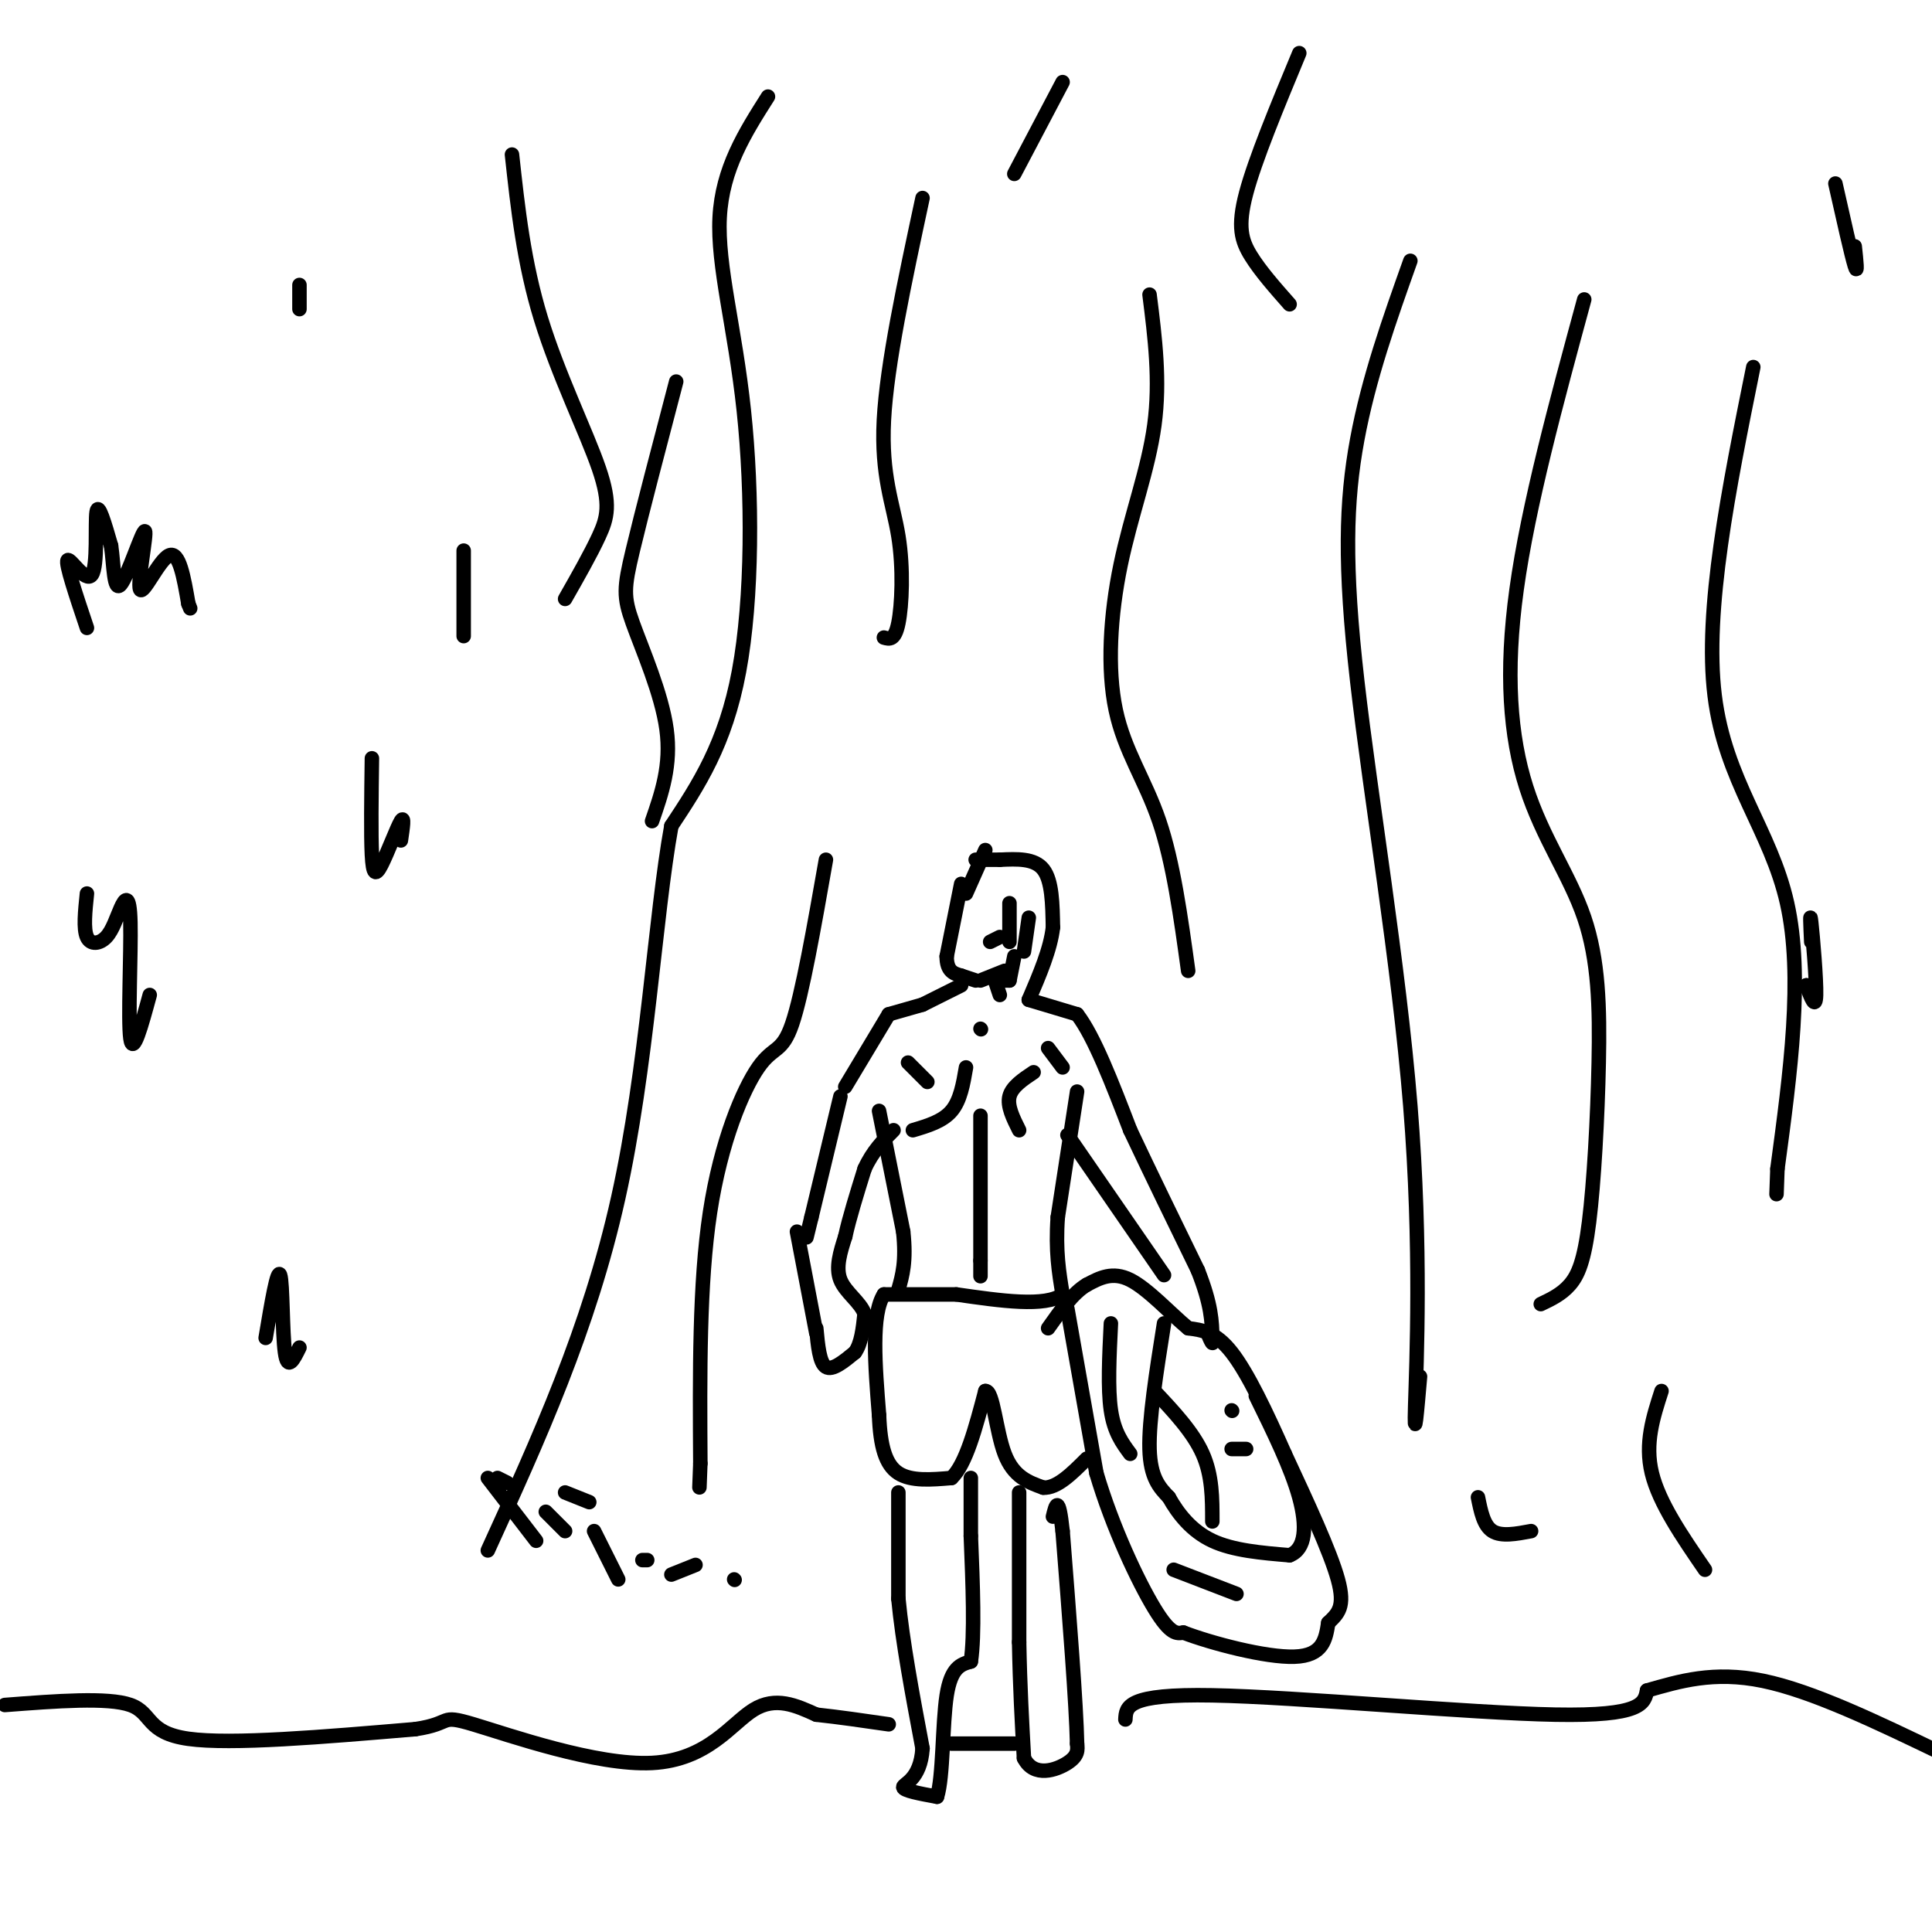 <svg viewBox='0 0 400 400' version='1.1' xmlns='http://www.w3.org/2000/svg' xmlns:xlink='http://www.w3.org/1999/xlink'><g fill='none' stroke='#000000' stroke-width='3' stroke-linecap='round' stroke-linejoin='round'><path d='M199,183c0.000,0.000 -3.000,15.000 -3,15'/><path d='M196,198c0.000,3.167 1.500,3.583 3,4'/><path d='M199,202c0.000,0.000 3.000,1.000 3,1'/><path d='M200,185c0.000,0.000 4.000,-9.000 4,-9'/><path d='M202,178c0.000,0.000 5.000,0.000 5,0'/><path d='M199,204c0.000,0.000 -8.000,4.000 -8,4'/><path d='M191,208c0.000,0.000 -7.000,2.000 -7,2'/><path d='M184,210c0.000,0.000 -9.000,15.000 -9,15'/><path d='M174,227c0.000,0.000 -6.000,25.000 -6,25'/><path d='M168,252c-1.167,4.833 -1.083,4.417 -1,4'/><path d='M165,255c0.000,0.000 4.000,21.000 4,21'/><path d='M169,275c0.333,3.583 0.667,7.167 2,8c1.333,0.833 3.667,-1.083 6,-3'/><path d='M177,280c1.333,-1.833 1.667,-4.917 2,-8'/><path d='M179,272c-0.844,-2.400 -3.956,-4.400 -5,-7c-1.044,-2.600 -0.022,-5.800 1,-9'/><path d='M175,256c0.833,-3.833 2.417,-8.917 4,-14'/><path d='M179,242c1.667,-3.667 3.833,-5.833 6,-8'/><path d='M182,230c0.000,0.000 5.000,25.000 5,25'/><path d='M187,255c0.667,6.167 -0.167,9.083 -1,12'/><path d='M207,178c3.583,-0.167 7.167,-0.333 9,2c1.833,2.333 1.917,7.167 2,12'/><path d='M218,192c-0.500,4.500 -2.750,9.750 -5,15'/><path d='M213,207c0.000,0.000 10.000,3.000 10,3'/><path d='M223,210c3.500,4.500 7.250,14.250 11,24'/><path d='M234,234c4.167,8.833 9.083,18.917 14,29'/><path d='M248,263c2.833,7.167 2.917,10.583 3,14'/><path d='M251,277c0.333,2.167 -0.333,0.583 -1,-1'/><path d='M221,235c0.000,0.000 20.000,29.000 20,29'/><path d='M223,226c0.000,0.000 -4.000,26.000 -4,26'/><path d='M219,252c-0.500,7.000 0.250,11.500 1,16'/><path d='M220,268c-3.500,2.667 -12.750,1.333 -22,0'/><path d='M198,268c-6.167,0.000 -10.583,0.000 -15,0'/><path d='M183,268c-2.667,4.167 -1.833,14.583 -1,25'/><path d='M182,293c0.244,6.511 1.356,10.289 4,12c2.644,1.711 6.822,1.356 11,1'/><path d='M197,306c3.000,-2.833 5.000,-10.417 7,-18'/><path d='M204,288c1.622,-0.222 2.178,8.222 4,13c1.822,4.778 4.911,5.889 8,7'/><path d='M216,308c2.833,0.167 5.917,-2.917 9,-6'/><path d='M221,271c0.000,0.000 6.000,34.000 6,34'/><path d='M227,305c3.333,11.289 8.667,22.511 12,28c3.333,5.489 4.667,5.244 6,5'/><path d='M245,338c5.733,2.200 17.067,5.200 23,5c5.933,-0.200 6.467,-3.600 7,-7'/><path d='M275,336c2.022,-1.933 3.578,-3.267 2,-9c-1.578,-5.733 -6.289,-15.867 -11,-26'/><path d='M266,301c-3.756,-8.489 -7.644,-16.711 -11,-21c-3.356,-4.289 -6.178,-4.644 -9,-5'/><path d='M246,275c-3.667,-3.044 -8.333,-8.156 -12,-10c-3.667,-1.844 -6.333,-0.422 -9,1'/><path d='M225,266c-2.833,1.667 -5.417,5.333 -8,9'/><path d='M241,274c-1.583,10.000 -3.167,20.000 -3,26c0.167,6.000 2.083,8.000 4,10'/><path d='M242,310c1.911,3.422 4.689,6.978 9,9c4.311,2.022 10.156,2.511 16,3'/><path d='M267,322c3.333,-1.267 3.667,-5.933 2,-12c-1.667,-6.067 -5.333,-13.533 -9,-21'/><path d='M239,288c4.000,4.250 8.000,8.500 10,13c2.000,4.500 2.000,9.250 2,14'/><path d='M186,309c0.000,0.000 0.000,22.000 0,22'/><path d='M186,331c0.833,8.833 2.917,19.917 5,31'/><path d='M191,362c-0.422,6.511 -3.978,7.289 -4,8c-0.022,0.711 3.489,1.356 7,2'/><path d='M194,372c1.311,-4.044 1.089,-15.156 2,-21c0.911,-5.844 2.956,-6.422 5,-7'/><path d='M201,344c0.833,-5.500 0.417,-15.750 0,-26'/><path d='M201,318c0.000,-6.333 0.000,-9.167 0,-12'/><path d='M211,309c0.000,0.000 0.000,31.000 0,31'/><path d='M211,340c0.167,9.167 0.583,16.583 1,24'/><path d='M212,364c2.067,4.133 6.733,2.467 9,1c2.267,-1.467 2.133,-2.733 2,-4'/><path d='M223,361c-0.167,-8.000 -1.583,-26.000 -3,-44'/><path d='M220,317c-0.833,-7.833 -1.417,-5.417 -2,-3'/><path d='M200,221c-0.583,3.417 -1.167,6.833 -3,9c-1.833,2.167 -4.917,3.083 -8,4'/><path d='M214,222c-2.250,1.500 -4.500,3.000 -5,5c-0.500,2.000 0.750,4.500 2,7'/><path d='M203,231c0.000,0.000 0.000,30.000 0,30'/><path d='M203,261c0.000,5.167 0.000,3.083 0,1'/><path d='M203,213c0.000,0.000 0.100,0.100 0.1,0.1'/><path d='M188,220c0.000,0.000 4.000,4.000 4,4'/><path d='M217,217c0.000,0.000 3.000,4.000 3,4'/><path d='M203,203c0.000,0.000 5.000,-2.000 5,-2'/><path d='M207,194c0.000,0.000 -2.000,1.000 -2,1'/><path d='M209,187c0.000,0.000 0.000,8.000 0,8'/><path d='M213,190c0.000,0.000 -1.000,7.000 -1,7'/><path d='M210,198c0.000,0.000 -1.000,5.000 -1,5'/><path d='M208,202c0.000,0.000 -1.000,1.000 -1,1'/><path d='M206,203c0.000,0.000 1.000,3.000 1,3'/><path d='M208,203c0.000,0.000 1.000,0.000 1,0'/><path d='M159,20c-4.738,7.458 -9.476,14.917 -10,25c-0.524,10.083 3.167,22.792 5,40c1.833,17.208 1.810,38.917 -1,54c-2.810,15.083 -8.405,23.542 -14,32'/><path d='M139,171c-3.422,18.844 -4.978,49.956 -11,77c-6.022,27.044 -16.511,50.022 -27,73'/><path d='M191,41c-3.702,17.244 -7.405,34.488 -8,46c-0.595,11.512 1.917,17.292 3,24c1.083,6.708 0.738,14.345 0,18c-0.738,3.655 -1.869,3.327 -3,3'/><path d='M1,353c10.689,-0.822 21.378,-1.644 26,0c4.622,1.644 3.178,5.756 12,7c8.822,1.244 27.911,-0.378 47,-2'/><path d='M86,358c8.040,-1.199 4.640,-3.198 12,-1c7.360,2.198 25.482,8.592 37,8c11.518,-0.592 16.434,-8.169 21,-11c4.566,-2.831 8.783,-0.915 13,1'/><path d='M169,355c4.667,0.500 9.833,1.250 15,2'/><path d='M197,361c0.000,0.000 13.000,0.000 13,0'/><path d='M233,356c0.133,-2.667 0.267,-5.333 18,-5c17.733,0.333 53.067,3.667 71,4c17.933,0.333 18.467,-2.333 19,-5'/><path d='M341,350c6.644,-1.889 13.756,-4.111 24,-2c10.244,2.111 23.622,8.556 37,15'/><path d='M238,61c1.123,8.903 2.246,17.805 1,27c-1.246,9.195 -4.860,18.681 -7,29c-2.140,10.319 -2.807,21.470 -1,30c1.807,8.530 6.088,14.437 9,23c2.912,8.563 4.456,19.781 6,31'/><path d='M292,54c-4.322,12.139 -8.644,24.278 -11,37c-2.356,12.722 -2.745,26.029 0,50c2.745,23.971 8.624,58.608 11,88c2.376,29.392 1.250,53.541 1,62c-0.250,8.459 0.375,1.230 1,-6'/><path d='M328,62c-5.807,21.356 -11.613,42.712 -14,60c-2.387,17.288 -1.354,30.508 2,41c3.354,10.492 9.029,18.256 12,27c2.971,8.744 3.240,18.467 3,30c-0.240,11.533 -0.988,24.874 -2,33c-1.012,8.126 -2.289,11.036 -4,13c-1.711,1.964 -3.855,2.982 -6,4'/><path d='M171,178c-2.452,13.935 -4.905,27.869 -7,34c-2.095,6.131 -3.833,4.458 -7,9c-3.167,4.542 -7.762,15.298 -10,30c-2.238,14.702 -2.119,33.351 -2,52'/><path d='M145,303c-0.333,8.667 -0.167,4.333 0,0'/><path d='M269,11c-4.578,11.022 -9.156,22.044 -11,29c-1.844,6.956 -0.956,9.844 1,13c1.956,3.156 4.978,6.578 8,10'/><path d='M220,17c0.000,0.000 -10.000,19.000 -10,19'/><path d='M106,32c1.220,11.202 2.440,22.405 6,34c3.560,11.595 9.458,23.583 12,31c2.542,7.417 1.726,10.262 0,14c-1.726,3.738 -4.363,8.369 -7,13'/><path d='M140,79c-3.577,13.637 -7.155,27.274 -9,35c-1.845,7.726 -1.958,9.542 0,15c1.958,5.458 5.988,14.560 7,22c1.012,7.440 -0.994,13.220 -3,19'/><path d='M18,130c-2.244,-6.685 -4.488,-13.369 -4,-14c0.488,-0.631 3.708,4.792 5,3c1.292,-1.792 0.655,-10.798 1,-13c0.345,-2.202 1.673,2.399 3,7'/><path d='M23,113c0.575,3.796 0.513,9.785 2,8c1.487,-1.785 4.522,-11.344 5,-11c0.478,0.344 -1.602,10.593 -1,12c0.602,1.407 3.886,-6.026 6,-7c2.114,-0.974 3.057,4.513 4,10'/><path d='M39,125c0.667,1.667 0.333,0.833 0,0'/><path d='M18,185c-0.380,3.653 -0.760,7.305 0,9c0.760,1.695 2.659,1.432 4,0c1.341,-1.432 2.122,-4.033 3,-6c0.878,-1.967 1.852,-3.299 2,3c0.148,6.299 -0.529,20.228 0,24c0.529,3.772 2.265,-2.614 4,-9'/><path d='M77,157c-0.107,7.935 -0.214,15.869 0,20c0.214,4.131 0.750,4.458 2,2c1.250,-2.458 3.214,-7.702 4,-9c0.786,-1.298 0.393,1.351 0,4'/><path d='M96,114c0.000,7.417 0.000,14.833 0,17c0.000,2.167 0.000,-0.917 0,-4'/><path d='M62,59c0.000,0.000 0.000,5.000 0,5'/><path d='M55,277c1.222,-7.289 2.444,-14.578 3,-13c0.556,1.578 0.444,12.022 1,16c0.556,3.978 1.778,1.489 3,-1'/><path d='M380,38c1.667,7.417 3.333,14.833 4,17c0.667,2.167 0.333,-0.917 0,-4'/><path d='M375,195c-0.156,-3.400 -0.311,-6.800 0,-4c0.311,2.800 1.089,11.800 1,15c-0.089,3.200 -1.044,0.600 -2,-2'/><path d='M374,204c-0.167,0.000 0.417,1.000 1,2'/><path d='M230,274c-0.333,6.750 -0.667,13.500 0,18c0.667,4.500 2.333,6.750 4,9'/><path d='M243,325c0.000,0.000 13.000,5.000 13,5'/><path d='M255,292c0.000,0.000 0.100,0.100 0.1,0.1'/><path d='M255,300c0.000,0.000 3.000,0.000 3,0'/><path d='M363,76c-5.089,25.156 -10.178,50.311 -8,68c2.178,17.689 11.622,27.911 15,43c3.378,15.089 0.689,35.044 -2,55'/><path d='M368,242c-0.333,9.167 -0.167,4.583 0,0'/><path d='M344,288c-1.750,5.417 -3.500,10.833 -2,17c1.500,6.167 6.250,13.083 11,20'/><path d='M306,310c0.583,2.917 1.167,5.833 3,7c1.833,1.167 4.917,0.583 8,0'/><path d='M122,311c0.000,0.000 -5.000,-2.000 -5,-2'/><path d='M111,319c0.000,0.000 -10.000,-13.000 -10,-13'/><path d='M103,306c0.000,0.000 2.000,1.000 2,1'/><path d='M113,313c0.000,0.000 4.000,4.000 4,4'/><path d='M123,317c0.000,0.000 5.000,10.000 5,10'/><path d='M133,323c0.000,0.000 1.000,0.000 1,0'/><path d='M139,326c0.000,0.000 5.000,-2.000 5,-2'/><path d='M152,327c0.000,0.000 0.100,0.100 0.1,0.1'/></g>
</svg>
